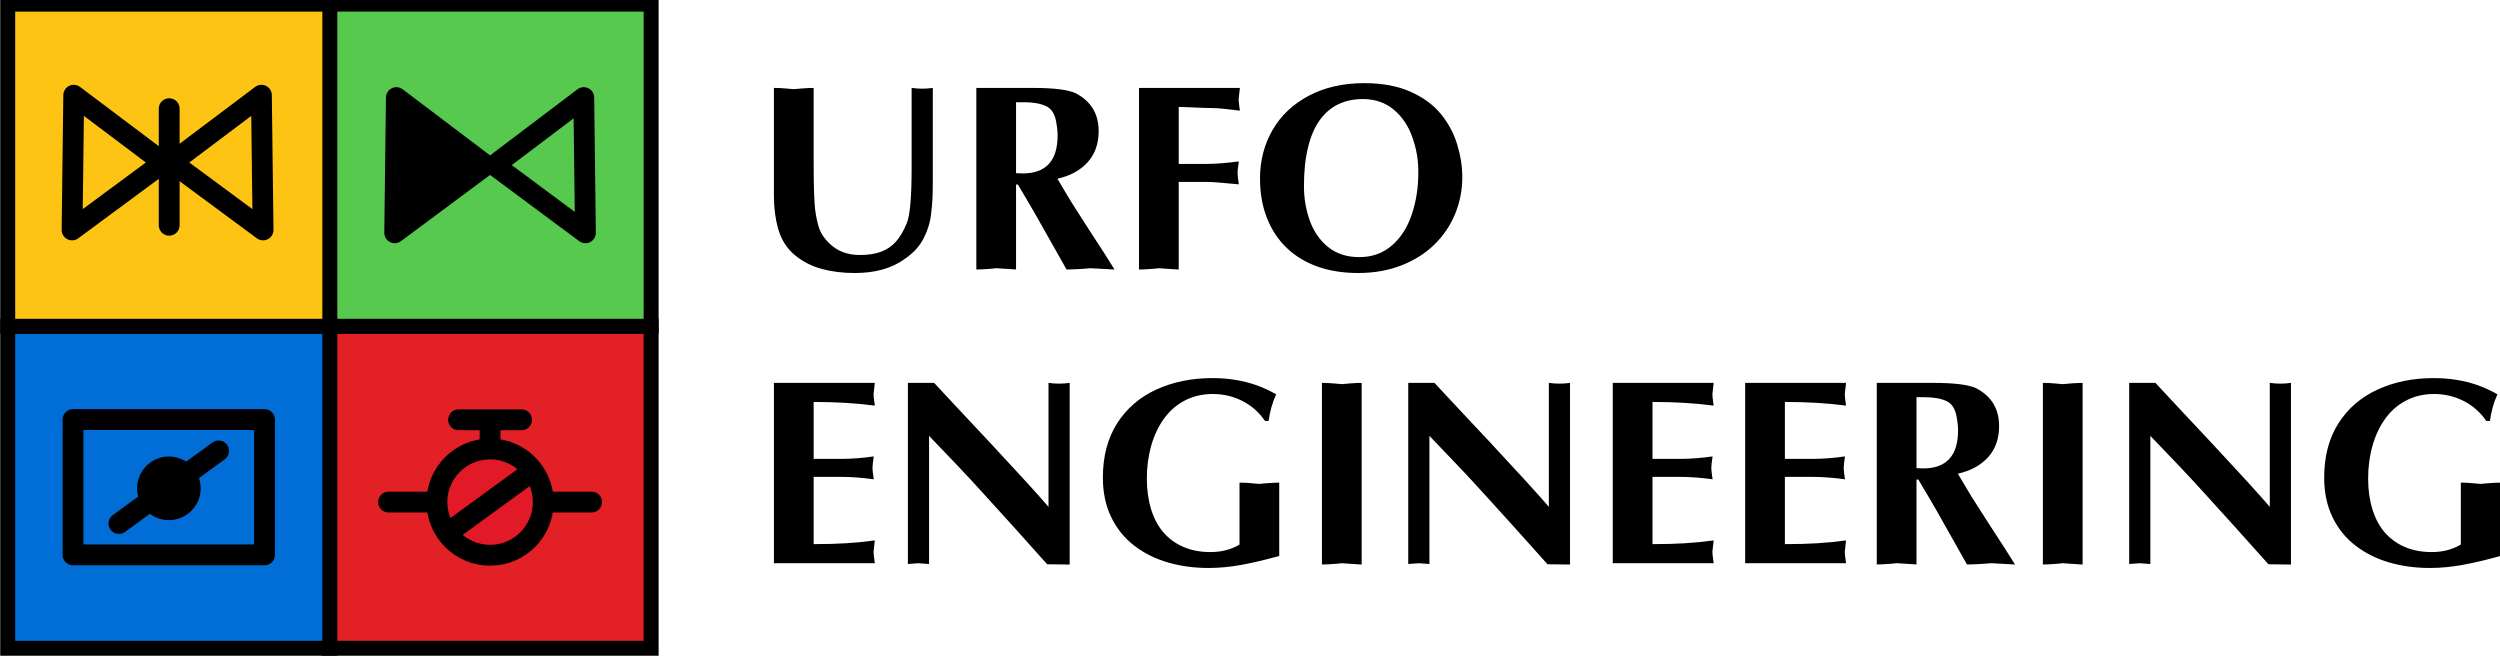 <?xml version="1.0" encoding="UTF-8" standalone="no"?>
<!-- Created with Inkscape (http://www.inkscape.org/) -->

<svg
   xmlns:dc="http://purl.org/dc/elements/1.1/"
   xmlns:cc="http://creativecommons.org/ns#"
   xmlns:rdf="http://www.w3.org/1999/02/22-rdf-syntax-ns#"
   xmlns:svg="http://www.w3.org/2000/svg"
   xmlns="http://www.w3.org/2000/svg"
   xmlns:sodipodi="http://sodipodi.sourceforge.net/DTD/sodipodi-0.dtd"
   xmlns:inkscape="http://www.inkscape.org/namespaces/inkscape"
   width="182"
   height="48"
   id="svg3602"
   version="1.1"
   inkscape:version="0.48.5 r10040"
   sodipodi:docname="Новый документ 2">
  <defs
     id="defs3604" />
  <sodipodi:namedview
     id="base"
     pagecolor="#ffffff"
     bordercolor="#666666"
     borderopacity="1.0"
     inkscape:pageopacity="0.0"
     inkscape:pageshadow="2"
     inkscape:zoom="0.98994949"
     inkscape:cx="238.12433"
     inkscape:cy="237.15729"
     inkscape:document-units="px"
     inkscape:current-layer="layer1"
     showgrid="false"
     inkscape:window-width="1920"
     inkscape:window-height="1028"
     inkscape:window-x="-8"
     inkscape:window-y="-8"
     inkscape:window-maximized="1" />
  <g
     inkscape:label="Layer 1"
     inkscape:groupmode="layer"
     id="layer1"
     transform="translate(0,-1004.362)">
    <g
       transform="matrix(0.892,0,0,0.892,-124.973,291.586)"
       inkscape:export-ydpi="150"
       inkscape:export-xdpi="150"
       inkscape:export-filename="\\172.22.1.80\design_preview\Макеты\urfo_en\firm_style_1.png"
       id="g9003">
      <path
         id="path9005"
         style="fill:#000000;fill-rule:evenodd;stroke:none"
         d="m 246.525,814.269 c 0,0.983 0.158,1.92 0.475,2.806 0.318,0.886 0.81,1.603 1.488,2.154 0.335,0.274 0.717,0.479 1.138,0.62 0.421,0.14 0.893,0.212 1.415,0.212 1.045,0 1.934,-0.317 2.662,-0.951 0.728,-0.63 1.271,-1.477 1.624,-2.536 0.357,-1.059 0.533,-2.204 0.533,-3.432 0,-0.508 -0.04,-0.99 -0.115,-1.452 -0.079,-0.461 -0.202,-0.929 -0.371,-1.408 -0.317,-0.915 -0.818,-1.664 -1.508,-2.247 -0.689,-0.583 -1.535,-0.875 -2.54,-0.875 -0.746,0 -1.415,0.144 -2.01,0.432 -0.594,0.288 -1.099,0.724 -1.516,1.307 -0.414,0.583 -0.731,1.325 -0.947,2.226 -0.22,0.9 -0.328,1.949 -0.328,3.144 z m 4.409,7.088 c -1.21,0 -2.301,-0.173 -3.281,-0.515 -0.976,-0.346 -1.815,-0.85 -2.514,-1.516 -0.702,-0.663 -1.243,-1.477 -1.624,-2.435 -0.385,-0.962 -0.576,-2.046 -0.576,-3.256 0,-1.441 0.339,-2.755 1.019,-3.94 0.677,-1.181 1.664,-2.118 2.957,-2.802 1.297,-0.688 2.806,-1.03 4.538,-1.03 1.462,0 2.716,0.231 3.76,0.695 1.044,0.465 1.873,1.07 2.485,1.819 0.612,0.749 1.055,1.574 1.329,2.474 0.14,0.457 0.245,0.904 0.317,1.336 0.068,0.432 0.104,0.886 0.104,1.365 0,1.048 -0.198,2.046 -0.591,2.997 -0.392,0.947 -0.962,1.783 -1.7,2.5 -0.738,0.717 -1.635,1.279 -2.694,1.693 -1.059,0.411 -2.233,0.616 -3.53,0.616 z m -14.63,-0.281 -1.614,-0.108 c -0.241,0.029 -0.515,0.054 -0.825,0.072 -0.31,0.022 -0.576,0.032 -0.803,0.032 l 0,-14.821 8.234,0 -0.104,0.926 c 0,0.133 0.032,0.443 0.104,0.929 -0.393,-0.047 -0.796,-0.094 -1.21,-0.14 -0.411,-0.047 -0.782,-0.072 -1.113,-0.072 -0.281,0 -0.731,-0.014 -1.354,-0.043 -0.623,-0.029 -1.063,-0.043 -1.315,-0.043 l 0,4.646 2.291,0 c 0.702,0 1.574,-0.068 2.615,-0.202 -0.068,0.45 -0.104,0.76 -0.104,0.929 0,0.176 0.036,0.49 0.104,0.94 -0.666,-0.065 -1.217,-0.112 -1.65,-0.148 -0.432,-0.032 -0.76,-0.05 -0.987,-0.05 l -2.269,0 0,7.153 z m -13.276,-7.866 0.537,0.022 c 1.905,0 2.856,-1.037 2.856,-3.112 0,-0.155 -0.011,-0.328 -0.032,-0.522 -0.022,-0.194 -0.047,-0.382 -0.083,-0.565 -0.112,-0.666 -0.396,-1.102 -0.85,-1.307 -0.45,-0.205 -1.048,-0.306 -1.783,-0.306 l -0.645,0 0,5.792 z m -3.242,-6.959 4.603,0 c 1.714,0 2.885,0.144 3.501,0.432 1.253,0.652 1.88,1.682 1.88,3.09 0,1.034 -0.299,1.88 -0.9,2.546 -0.601,0.663 -1.426,1.113 -2.467,1.343 l 1.088,1.826 1.437,2.251 1.297,1.995 0.843,1.34 -1.963,-0.108 c -0.288,0.029 -0.623,0.054 -0.998,0.072 -0.378,0.022 -0.695,0.032 -0.958,0.032 l -2.561,-4.538 -0.717,-1.225 -0.695,-1.171 -0.148,0 0,6.933 -1.624,-0.104 c -0.234,0.029 -0.504,0.054 -0.814,0.072 -0.31,0.022 -0.576,0.032 -0.803,0.032 l 0,-14.821 z m -16.518,0 c 0.303,0 0.583,0.011 0.846,0.036 0.259,0.025 0.515,0.047 0.771,0.065 0.238,-0.025 0.511,-0.05 0.821,-0.068 0.31,-0.022 0.576,-0.032 0.803,-0.032 l 0,6.141 c 0,2.028 0.05,3.368 0.155,4.023 0.101,0.656 0.227,1.153 0.378,1.498 0.151,0.346 0.407,0.692 0.767,1.044 0.648,0.62 1.466,0.929 2.46,0.929 0.677,0 1.253,-0.086 1.725,-0.259 0.475,-0.173 0.882,-0.447 1.221,-0.821 0.339,-0.378 0.637,-0.886 0.897,-1.52 0.263,-0.638 0.393,-2.132 0.393,-4.484 l 0,-6.555 c 0.288,0.043 0.576,0.065 0.864,0.065 0.288,0 0.576,-0.022 0.864,-0.061 l 0,7.69 c 0,0.493 -0.007,0.929 -0.025,1.315 -0.018,0.382 -0.061,0.861 -0.133,1.437 -0.072,0.58 -0.267,1.189 -0.591,1.833 -0.324,0.641 -0.839,1.203 -1.542,1.682 -1.048,0.767 -2.413,1.149 -4.088,1.149 -0.976,0 -1.88,-0.115 -2.712,-0.342 -0.832,-0.231 -1.563,-0.612 -2.201,-1.149 -0.638,-0.54 -1.084,-1.25 -1.336,-2.139 -0.227,-0.821 -0.339,-1.707 -0.339,-2.658 l 0,-8.817 z"
         inkscape:connector-curvature="0" />
      <path
         id="path9007"
         style="fill:#000000;fill-rule:evenodd;stroke:none"
         d="m 344.183,844.451 c -1.131,0.313 -2.161,0.558 -3.087,0.728 -0.927,0.169 -1.819,0.252 -2.683,0.252 -1.171,0 -2.269,-0.148 -3.304,-0.447 -1.036,-0.299 -1.951,-0.756 -2.755,-1.372 -0.803,-0.616 -1.429,-1.39 -1.883,-2.327 -0.454,-0.936 -0.681,-2.01 -0.681,-3.227 0,-1.729 0.385,-3.206 1.16,-4.427 0.774,-1.217 1.844,-2.139 3.202,-2.763 1.361,-0.623 2.885,-0.933 4.567,-0.933 0.652,0 1.279,0.047 1.872,0.144 0.595,0.094 1.164,0.238 1.715,0.429 0.547,0.195 1.088,0.443 1.623,0.746 -0.309,0.695 -0.514,1.423 -0.611,2.179 l -0.296,0 c -0.486,-0.71 -1.102,-1.253 -1.848,-1.632 -0.746,-0.378 -1.552,-0.569 -2.416,-0.569 -0.864,0 -1.642,0.187 -2.33,0.558 -0.664,0.353 -1.221,0.85 -1.675,1.488 -0.454,0.641 -0.796,1.376 -1.026,2.204 -0.235,0.832 -0.349,1.711 -0.349,2.64 0,0.918 0.114,1.758 0.349,2.514 0.231,0.756 0.569,1.39 1.016,1.905 0.447,0.511 0.994,0.908 1.642,1.181 0.644,0.274 1.372,0.411 2.183,0.411 0.9,0 1.693,-0.205 2.374,-0.612 l 0,-5.053 c 0.303,0 0.583,0.011 0.846,0.036 0.258,0.025 0.519,0.047 0.781,0.068 0.239,-0.029 0.512,-0.054 0.822,-0.072 0.309,-0.022 0.572,-0.032 0.792,-0.032 l 0,5.982 z m -30.306,-14.126 2.14,0 2.142,2.298 2.395,2.554 2.528,2.734 c 0.192,0.209 0.44,0.483 0.749,0.821 0.43,0.472 0.684,0.753 0.761,0.843 0.309,0.353 0.562,0.641 0.759,0.868 l 0,-10.121 c 0.275,0.043 0.563,0.065 0.865,0.065 0.281,0 0.568,-0.022 0.864,-0.061 l 0,14.825 -1.837,-0.022 -2.665,-2.975 -2.374,-2.618 c -0.316,-0.353 -0.687,-0.756 -1.108,-1.214 -0.303,-0.331 -0.681,-0.735 -1.138,-1.214 l -2.353,-2.46 0,10.459 -0.442,-0.032 -0.421,-0.032 -0.433,0.032 -0.432,0.032 0,-14.781 z m -7.044,0 c 0.303,0 0.583,0.011 0.846,0.036 0.259,0.025 0.515,0.047 0.771,0.065 0.238,-0.025 0.511,-0.05 0.821,-0.068 0.31,-0.022 0.576,-0.032 0.803,-0.032 l 0,14.825 -1.624,-0.108 c -0.242,0.029 -0.515,0.054 -0.826,0.072 -0.309,0.022 -0.573,0.032 -0.791,0.032 l 0,-14.821 z m -10.316,6.959 0.538,0.022 c 1.904,0 2.855,-1.037 2.855,-3.112 0,-0.155 -0.011,-0.328 -0.032,-0.522 -0.022,-0.194 -0.047,-0.382 -0.083,-0.565 -0.111,-0.666 -0.396,-1.102 -0.85,-1.307 -0.45,-0.205 -1.048,-0.306 -1.783,-0.306 l -0.645,0 0,5.792 z m -3.242,-6.959 4.603,0 c 1.714,0 2.885,0.144 3.501,0.432 1.253,0.652 1.88,1.682 1.88,3.09 0,1.034 -0.299,1.88 -0.9,2.546 -0.601,0.663 -1.426,1.113 -2.467,1.343 l 1.088,1.826 1.437,2.251 1.297,1.995 0.843,1.34 -1.962,-0.108 c -0.289,0.029 -0.624,0.054 -0.999,0.072 -0.378,0.022 -0.695,0.032 -0.958,0.032 l -2.561,-4.538 -0.717,-1.225 -0.694,-1.171 -0.149,0 0,6.933 -1.624,-0.104 c -0.234,0.029 -0.504,0.054 -0.814,0.072 -0.31,0.022 -0.576,0.032 -0.803,0.032 l 0,-14.821 z m -2.507,0 -0.104,0.926 c 0,0.133 0.032,0.443 0.104,0.929 -1.491,-0.198 -3.155,-0.299 -4.992,-0.299 l 0,4.646 2.247,0 c 0.857,0 1.747,-0.068 2.658,-0.202 -0.068,0.45 -0.104,0.76 -0.104,0.929 0,0.176 0.036,0.49 0.104,0.94 -0.461,-0.065 -0.918,-0.112 -1.365,-0.148 -0.447,-0.032 -0.879,-0.05 -1.293,-0.05 l -2.247,0 0,5.489 c 1.005,0 1.891,-0.025 2.654,-0.072 0.764,-0.047 1.542,-0.122 2.338,-0.231 l -0.104,0.929 c 0,0.133 0.032,0.443 0.104,0.929 l -8.234,0 0,-14.717 8.234,0 z m -10.805,0 -0.104,0.926 c 0,0.133 0.032,0.443 0.104,0.929 -1.491,-0.198 -3.155,-0.299 -4.992,-0.299 l 0,4.646 2.247,0 c 0.857,0 1.747,-0.068 2.658,-0.202 -0.068,0.45 -0.104,0.76 -0.104,0.929 0,0.176 0.036,0.49 0.104,0.94 -0.461,-0.065 -0.918,-0.112 -1.365,-0.148 -0.447,-0.032 -0.879,-0.05 -1.293,-0.05 l -2.247,0 0,5.489 c 1.005,0 1.891,-0.025 2.654,-0.072 0.764,-0.047 1.542,-0.122 2.338,-0.231 l -0.104,0.929 c 0,0.133 0.032,0.443 0.104,0.929 l -8.234,0 0,-14.717 8.234,0 z m -24.924,0 2.139,0 2.143,2.298 2.395,2.554 2.528,2.734 c 0.191,0.209 0.439,0.483 0.749,0.821 0.429,0.472 0.684,0.753 0.76,0.843 0.31,0.353 0.562,0.641 0.76,0.868 l 0,-10.121 c 0.274,0.043 0.562,0.065 0.864,0.065 0.281,0 0.569,-0.022 0.864,-0.061 l 0,14.825 -1.837,-0.022 -2.665,-2.975 -2.374,-2.618 c -0.317,-0.353 -0.688,-0.756 -1.109,-1.214 -0.303,-0.331 -0.681,-0.735 -1.138,-1.214 l -2.352,-2.46 0,10.459 -0.443,-0.032 -0.421,-0.032 -0.432,0.032 -0.432,0.032 0,-14.781 z m -7.045,0 c 0.303,0 0.583,0.011 0.846,0.036 0.259,0.025 0.515,0.047 0.771,0.065 0.238,-0.025 0.511,-0.05 0.821,-0.068 0.31,-0.022 0.576,-0.032 0.803,-0.032 l 0,14.825 -1.624,-0.108 c -0.241,0.029 -0.515,0.054 -0.825,0.072 -0.31,0.022 -0.573,0.032 -0.792,0.032 l 0,-14.821 z m -3.486,14.126 c -1.131,0.313 -2.161,0.558 -3.087,0.728 -0.926,0.169 -1.819,0.252 -2.683,0.252 -1.171,0 -2.269,-0.148 -3.303,-0.447 -1.037,-0.299 -1.952,-0.756 -2.755,-1.372 -0.803,-0.616 -1.43,-1.39 -1.884,-2.327 -0.454,-0.936 -0.681,-2.01 -0.681,-3.227 0,-1.729 0.385,-3.206 1.16,-4.427 0.774,-1.217 1.844,-2.139 3.202,-2.763 1.361,-0.623 2.885,-0.933 4.567,-0.933 0.652,0 1.279,0.047 1.873,0.144 0.594,0.094 1.163,0.238 1.714,0.429 0.547,0.195 1.088,0.443 1.624,0.746 -0.31,0.695 -0.515,1.423 -0.612,2.179 l -0.295,0 c -0.486,-0.71 -1.102,-1.253 -1.848,-1.632 -0.746,-0.378 -1.552,-0.569 -2.417,-0.569 -0.864,0 -1.642,0.187 -2.33,0.558 -0.663,0.353 -1.221,0.85 -1.675,1.488 -0.454,0.641 -0.796,1.376 -1.026,2.204 -0.234,0.832 -0.349,1.711 -0.349,2.64 0,0.918 0.115,1.758 0.349,2.514 0.231,0.756 0.569,1.39 1.016,1.905 0.447,0.511 0.994,0.908 1.642,1.181 0.645,0.274 1.372,0.411 2.183,0.411 0.9,0 1.693,-0.205 2.374,-0.612 l 0,-5.053 c 0.303,0 0.583,0.011 0.846,0.036 0.259,0.025 0.519,0.047 0.782,0.068 0.238,-0.029 0.511,-0.054 0.821,-0.072 0.31,-0.022 0.573,-0.032 0.792,-0.032 l 0,5.982 z m -30.305,-14.126 2.139,0 2.143,2.298 2.395,2.554 2.528,2.734 c 0.191,0.209 0.439,0.483 0.749,0.821 0.429,0.472 0.684,0.753 0.76,0.843 0.31,0.353 0.562,0.641 0.76,0.868 l 0,-10.121 c 0.274,0.043 0.562,0.065 0.864,0.065 0.281,0 0.569,-0.022 0.864,-0.061 l 0,14.825 -1.837,-0.022 -2.665,-2.975 -2.374,-2.618 c -0.317,-0.353 -0.688,-0.756 -1.109,-1.214 -0.303,-0.331 -0.681,-0.735 -1.138,-1.214 l -2.352,-2.46 0,10.459 -0.443,-0.032 -0.421,-0.032 -0.432,0.032 -0.432,0.032 0,-14.781 z m -2.701,0 -0.104,0.926 c 0,0.133 0.032,0.443 0.104,0.929 -1.491,-0.198 -3.155,-0.299 -4.992,-0.299 l 0,4.646 2.247,0 c 0.857,0 1.747,-0.068 2.658,-0.202 -0.068,0.45 -0.104,0.76 -0.104,0.929 0,0.176 0.036,0.49 0.104,0.94 -0.461,-0.065 -0.918,-0.112 -1.365,-0.148 -0.447,-0.032 -0.879,-0.05 -1.293,-0.05 l -2.247,0 0,5.489 c 1.005,0 1.891,-0.025 2.654,-0.072 0.764,-0.047 1.542,-0.122 2.338,-0.231 l -0.104,0.929 c 0,0.133 0.032,0.443 0.104,0.929 l -8.234,0 0,-14.717 8.234,0 z"
         inkscape:connector-curvature="0" />
      <g
         id="g9009"
         transform="translate(-82,113.795)"
         inkscape:export-filename="\\172.22.1.80\design_preview\Макеты\urfo_en\logo.png"
         inkscape:export-xdpi="150"
         inkscape:export-ydpi="150">
        <rect
           style="fill:#e22025;fill-opacity:1;stroke:#000000;stroke-width:1.222;stroke-linecap:round;stroke-linejoin:miter;stroke-miterlimit:4;stroke-opacity:1;stroke-dasharray:none"
           id="rect9011"
           width="26.29"
           height="26.29"
           x="248.956"
           y="711.9" />
        <rect
           y="711.9"
           x="222.733"
           height="26.29"
           width="26.29"
           id="rect9013"
           style="fill:#006ed6;fill-opacity:1;stroke:#000000;stroke-width:1.222;stroke-linecap:round;stroke-linejoin:miter;stroke-miterlimit:4;stroke-opacity:1;stroke-dasharray:none" />
        <rect
           y="685.619"
           x="248.956"
           height="26.29"
           width="26.29"
           id="rect9015"
           style="fill:#57c94e;fill-opacity:1;stroke:#000000;stroke-width:1.222;stroke-linecap:round;stroke-linejoin:miter;stroke-miterlimit:4;stroke-opacity:1;stroke-dasharray:none" />
        <rect
           style="fill:#fdc413;fill-opacity:1;stroke:#000000;stroke-width:1.222;stroke-linecap:round;stroke-linejoin:miter;stroke-miterlimit:4;stroke-opacity:1;stroke-dasharray:none"
           id="rect9017"
           width="26.29"
           height="26.29"
           x="222.733"
           y="685.619" />
        <path
           style="fill:none;stroke:#000000;stroke-width:1.7;stroke-linecap:round;stroke-linejoin:round;stroke-miterlimit:4;stroke-opacity:1;stroke-dasharray:none"
           d="m 227.986,704.048 7.443,-5.498 -7.307,-5.498 z"
           id="path9019"
           inkscape:connector-curvature="0"
           sodipodi:nodetypes="cccc" />
        <path
           sodipodi:nodetypes="cccc"
           inkscape:connector-curvature="0"
           id="path9021"
           d="m 243.575,704.048 -7.443,-5.498 7.307,-5.498 z"
           style="fill:none;stroke:#000000;stroke-width:1.7;stroke-linecap:round;stroke-linejoin:round;stroke-miterlimit:4;stroke-opacity:1;stroke-dasharray:none" />
        <path
           style="fill:none;stroke:#000000;stroke-width:1.7;stroke-linecap:round;stroke-linejoin:miter;stroke-miterlimit:4;stroke-opacity:1;stroke-dasharray:none"
           d="m 235.913,703.665 0,-9.514"
           id="path9023"
           inkscape:connector-curvature="0" />
        <path
           sodipodi:nodetypes="cccc"
           inkscape:connector-curvature="0"
           id="path9025"
           d="m 254.318,704.281 7.431,-5.518 -7.296,-5.518 z"
           style="fill:#000000;stroke:#000000;stroke-width:1.7;stroke-linecap:round;stroke-linejoin:round;stroke-miterlimit:4;stroke-opacity:1;stroke-dasharray:none" />
        <path
           style="fill:none;stroke:#000000;stroke-width:1.7;stroke-linecap:round;stroke-linejoin:round;stroke-miterlimit:4;stroke-opacity:1;stroke-dasharray:none"
           d="m 269.884,704.281 -7.431,-5.518 7.296,-5.518 z"
           id="path9027"
           inkscape:connector-curvature="0"
           sodipodi:nodetypes="cccc" />
        <rect
           style="fill:none;stroke:#000000;stroke-width:1.7;stroke-linecap:round;stroke-linejoin:round;stroke-miterlimit:4;stroke-opacity:1;stroke-dasharray:none"
           id="rect9029"
           width="15.628"
           height="11.044"
           x="228.064"
           y="719.523" />
        <path
           sodipodi:type="arc"
           style="fill:#000000;stroke:#000000;stroke-width:0.785;stroke-miterlimit:4;stroke-dasharray:none"
           id="path9031"
           sodipodi:cx="83.572334"
           sodipodi:cy="846.13074"
           sodipodi:rx="6.2625265"
           sodipodi:ry="6.2625265"
           d="m 89.835,846.131 c 0,3.459 -2.804,6.263 -6.263,6.263 -3.459,0 -6.263,-2.804 -6.263,-6.263 0,-3.459 2.804,-6.263 6.263,-6.263 3.459,0 6.263,2.804 6.263,6.263 z"
           transform="matrix(0.39,0,0,0.39,203.294,395.145)" />
        <path
           style="fill:none;stroke:#000000;stroke-width:0.306;stroke-linecap:round;stroke-linejoin:miter;stroke-miterlimit:4;stroke-opacity:1;stroke-dasharray:none"
           d="m 231.812,728.006 8.132,-5.923"
           id="path9033"
           inkscape:connector-curvature="0"
           sodipodi:nodetypes="cc" />
        <path
           sodipodi:nodetypes="cc"
           inkscape:connector-curvature="0"
           id="path9035"
           d="m 231.812,728.006 8.132,-5.923"
           style="fill:none;stroke:#000000;stroke-width:1.7;stroke-linecap:round;stroke-linejoin:miter;stroke-miterlimit:4;stroke-opacity:1;stroke-dasharray:none" />
        <path
           style="fill:none;stroke:#000000;stroke-width:1.7;stroke-linecap:round;stroke-linejoin:round;stroke-miterlimit:4;stroke-opacity:1;stroke-dasharray:none"
           d="m 253.816,726.256 16.569,0"
           id="path9037"
           inkscape:connector-curvature="0" />
        <path
           sodipodi:type="arc"
           style="fill:#e21926;fill-opacity:1;stroke:#000000;stroke-width:6.05;stroke-linecap:round;stroke-linejoin:round;stroke-miterlimit:4;stroke-opacity:1;stroke-dasharray:none"
           id="path9039"
           sodipodi:cx="176.53847"
           sodipodi:cy="851.20551"
           sodipodi:rx="15.440367"
           sodipodi:ry="15.440367"
           d="m 191.979,851.206 c 0,8.527 -6.913,15.44 -15.44,15.44 -8.527,0 -15.44,-6.913 -15.44,-15.44 0,-8.527 6.913,-15.44 15.44,-15.44 8.527,0 15.44,6.913 15.44,15.44 z"
           transform="matrix(0.281,0,0,0.281,212.494,487.071)" />
        <path
           style="fill:none;stroke:#000000;stroke-width:1.7;stroke-linecap:round;stroke-linejoin:miter;stroke-miterlimit:4;stroke-opacity:1;stroke-dasharray:none"
           d="m 258.762,728.688 6.677,-4.864"
           id="path9041"
           inkscape:connector-curvature="0"
           sodipodi:nodetypes="cc" />
        <path
           inkscape:connector-curvature="0"
           id="path9043"
           d="m 259.529,719.544 5.144,0"
           style="fill:none;stroke:#000000;stroke-width:1.7;stroke-linecap:round;stroke-linejoin:round;stroke-miterlimit:4;stroke-opacity:1;stroke-dasharray:none" />
        <path
           style="fill:none;stroke:#000000;stroke-width:1.7;stroke-linecap:round;stroke-linejoin:round;stroke-miterlimit:4;stroke-opacity:1;stroke-dasharray:none"
           d="m 262.101,719.657 0,2.101"
           id="path9045"
           inkscape:connector-curvature="0" />
      </g>
    </g>
  </g>
</svg>
